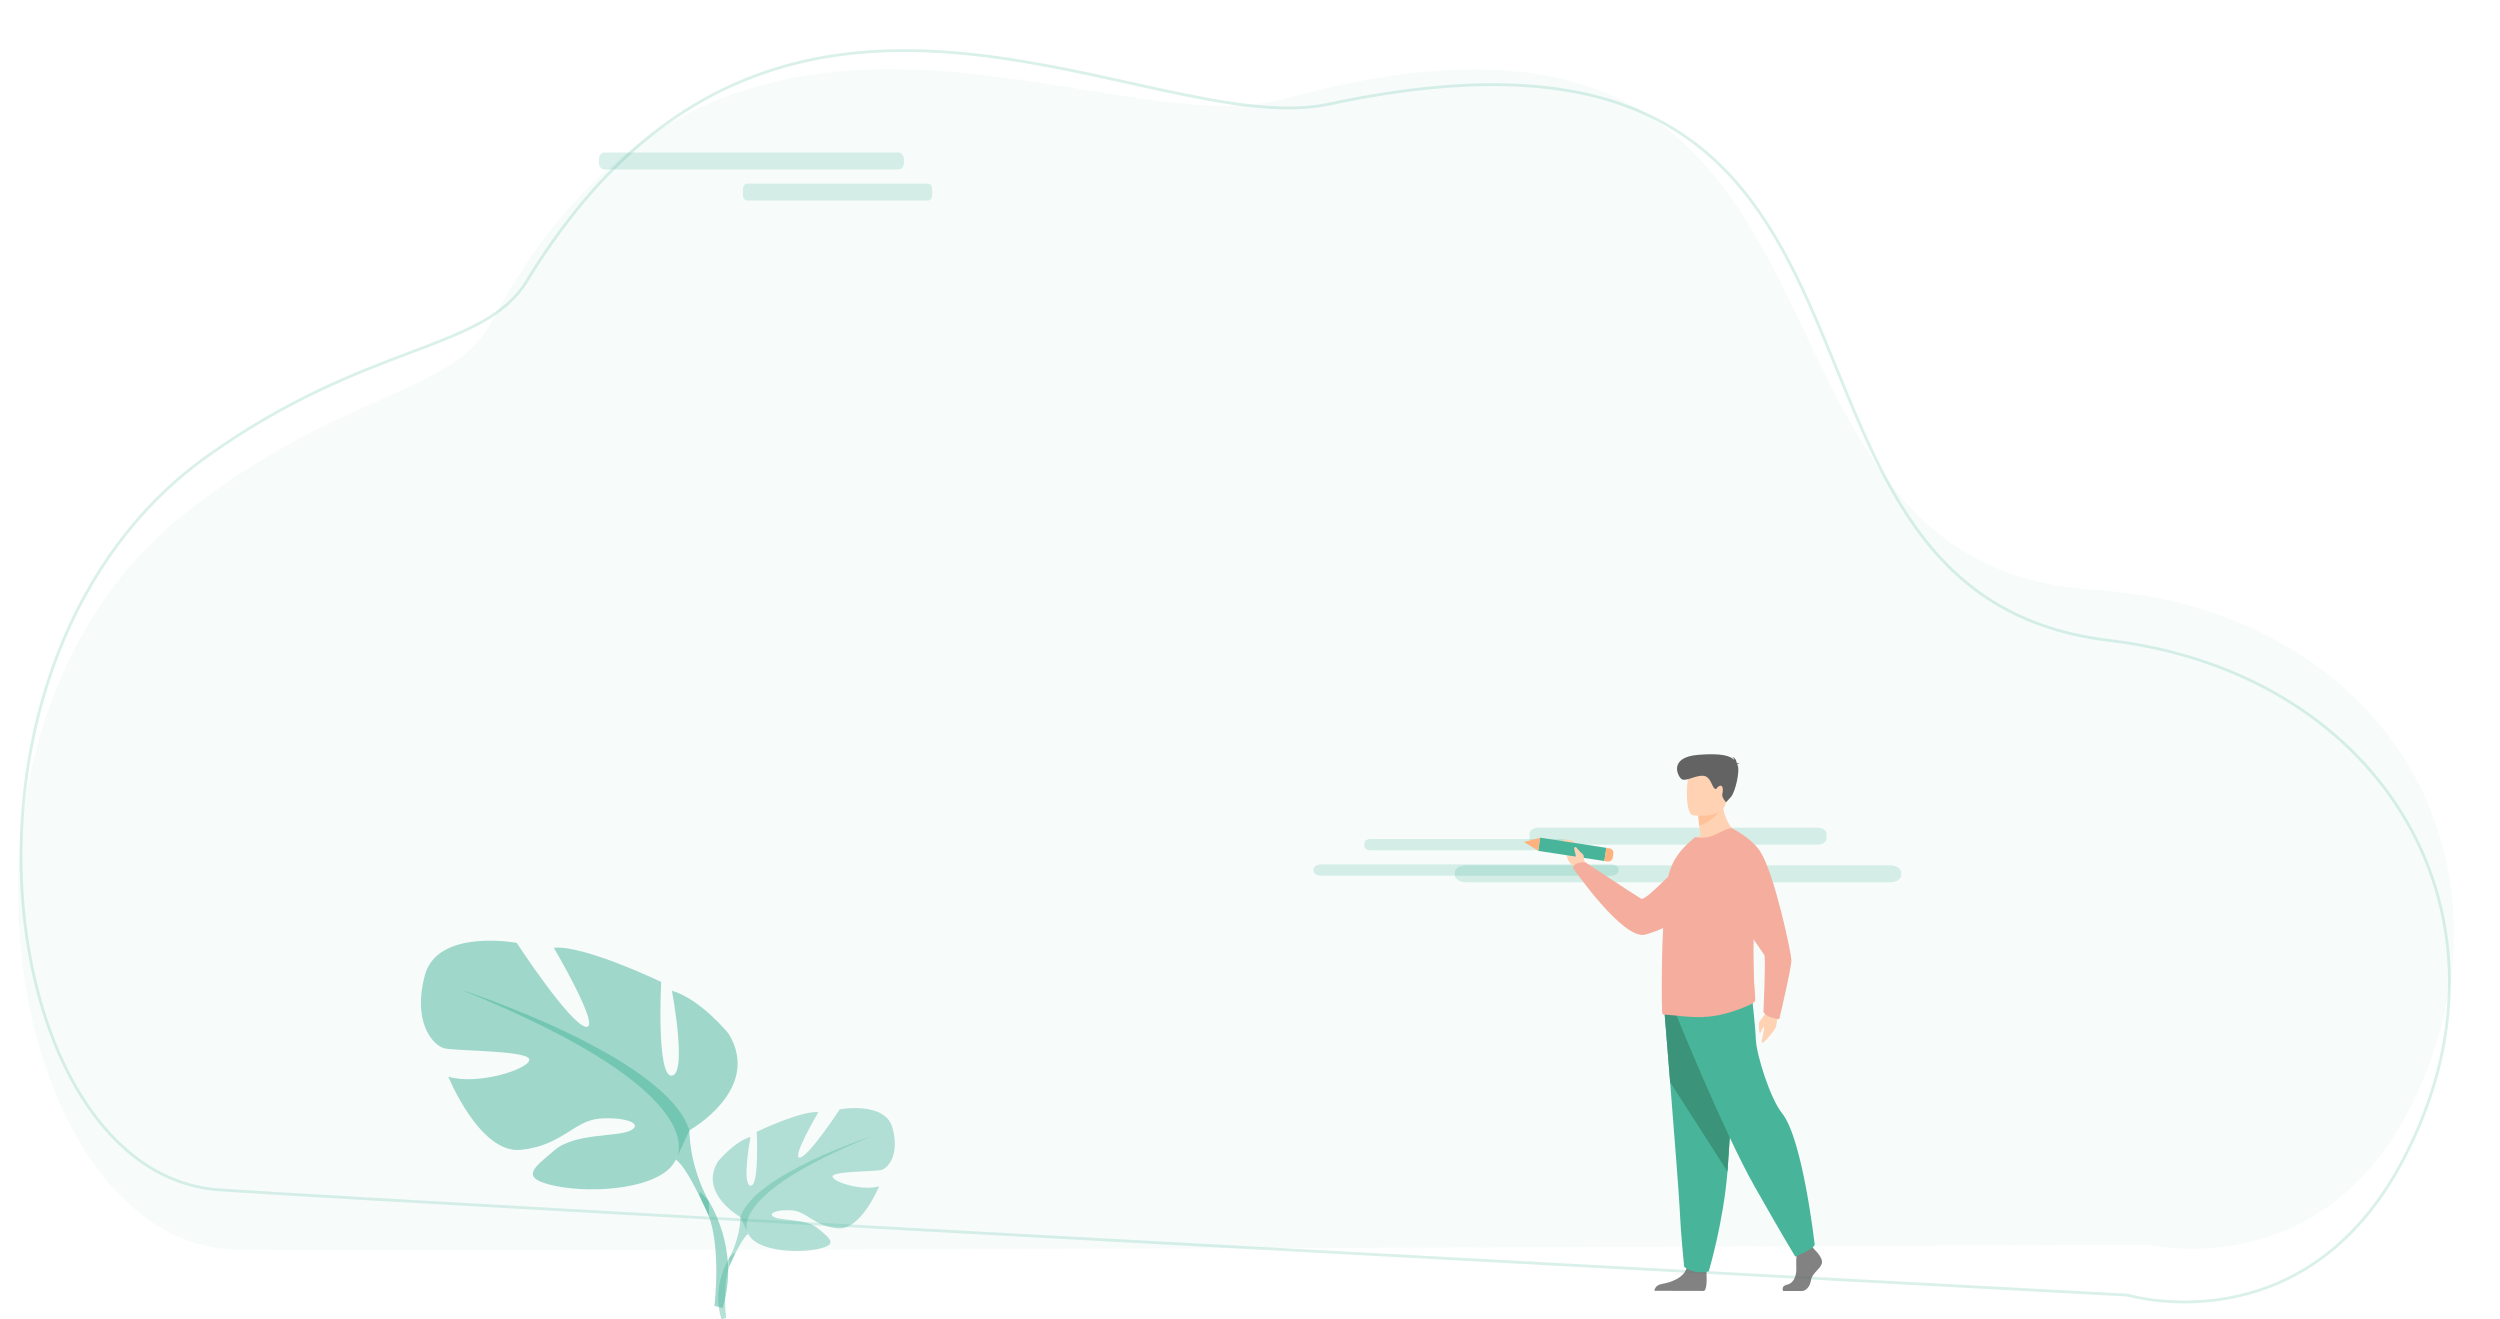 <svg width="885" height="467" viewBox="0 0 885 467" fill="none" xmlns="http://www.w3.org/2000/svg">
<path opacity="0.2" d="M760.659 440.729C760.659 440.729 824.201 455.781 855.504 387.521C896.093 298.929 839.141 214.756 740.851 208.727C599.127 200.003 677.646 -26.307 453.995 35.1C391.089 52.362 254.307 -36.754 173.803 114.256C160.099 139.905 119.172 138.632 64.617 182.442C-31.576 259.725 3.059 441.552 84.088 442.376C165.153 443.2 760.659 440.729 760.659 440.729Z" fill="#48B59A" fill-opacity="0.2"/>
<path d="M753.133 458.971L753.276 458.492L753.219 458.475L753.16 458.472L753.133 458.971ZM753.133 458.971C753.16 458.472 753.157 458.472 753.153 458.471L753.133 458.47L753.051 458.466L752.728 458.449L751.451 458.38L746.462 458.113C742.087 457.879 735.659 457.535 727.45 457.095C711.032 456.215 687.487 454.952 658.98 453.419C601.967 450.354 525.107 446.209 445.719 441.893C286.94 433.26 118.059 423.942 77.621 421.2C57.616 419.843 41.076 407.474 29.072 388.468C17.066 369.46 9.63 343.853 7.846 316.157C4.277 260.752 23.335 197.162 73.391 161.482C101.813 141.233 126.193 132.007 145.396 124.74L145.427 124.729C155.024 121.097 163.361 117.942 170.244 114.136C177.138 110.325 182.606 105.845 186.454 99.544L186.455 99.543C208.676 63.082 233.517 41.811 259.252 30.175C284.992 18.538 311.672 16.518 337.601 18.634C359.369 20.411 380.579 25.098 400.257 29.447C404.028 30.28 407.743 31.102 411.395 31.887C434.06 36.764 454.342 40.294 470.413 36.864L470.328 36.466L470.413 36.864C527.055 24.767 563.731 29.539 589.112 43.667C614.496 57.795 628.684 81.333 640.234 107.011C643.727 114.776 646.969 122.713 650.207 130.641C652.329 135.835 654.449 141.026 656.637 146.161C662.156 159.115 668.09 171.678 675.516 182.902C690.384 205.376 711.228 222.475 746.644 226.711L746.703 226.214L746.644 226.711C795.397 232.531 832.697 257.199 852.133 291.095C871.565 324.985 873.174 368.158 850.44 411.073C832.93 444.098 808.63 455.929 788.727 459.527C778.765 461.328 769.895 461.067 763.515 460.357C760.325 460.001 757.76 459.534 755.995 459.155C755.112 458.966 754.43 458.8 753.969 458.681C753.739 458.621 753.564 458.573 753.448 458.541C753.39 458.525 753.346 458.512 753.317 458.504L753.285 458.495L753.278 458.492L753.276 458.492C753.276 458.492 753.276 458.492 753.133 458.971Z" stroke="#48B59A" stroke-opacity="0.2"/>
<path d="M213.954 60H318.046C319.112 60 320 58.938 320 57.594V56.406C320 55.062 319.137 54 318.046 54H213.954C212.888 54 212 55.062 212 56.406V57.625C212.025 58.938 212.888 60 213.954 60Z" fill="#48B59A" fill-opacity="0.2"/>
<path d="M264.517 71H328.484C329.318 71 330 70.156 330 69.125V66.875C330 65.844 329.318 65 328.484 65H264.517C263.683 65 263.001 65.844 263.001 66.875V69.125C262.975 70.156 263.683 71 264.517 71Z" fill="#48B59A" fill-opacity="0.2"/>
<path d="M643.435 299H544.565C542.862 299 541.469 298.036 541.469 296.857V295.143C541.469 293.964 542.862 293 544.565 293H643.474C645.177 293 646.57 293.964 646.57 295.143V296.857C646.531 298.036 645.138 299 643.435 299Z" fill="#48B59A" fill-opacity="0.2"/>
<path d="M669.246 312.324H518.792C516.703 312.324 515 311.146 515 309.699V308.949C515 307.503 516.703 306.324 518.792 306.324H669.246C671.336 306.324 673.039 307.503 673.039 308.949V309.699C673 311.146 671.336 312.324 669.246 312.324Z" fill="#48B59A" fill-opacity="0.2"/>
<path d="M552.853 301H485.121C483.954 301 483 300.357 483 299.571V298.429C483 297.643 483.954 297 485.121 297H552.879C554.046 297 555 297.643 555 298.429V299.571C554.973 300.357 554.019 301 552.853 301Z" fill="#48B59A" fill-opacity="0.2"/>
<path d="M570.408 310H467.592C466.164 310 465 309.214 465 308.25V307.75C465 306.786 466.164 306 467.592 306H570.408C571.836 306 573 306.786 573 307.75V308.25C572.974 309.214 571.836 310 570.408 310Z" fill="#48B59A" fill-opacity="0.2"/>
<path d="M629.601 357.543C629.601 357.543 629.029 363.062 628.417 364.104C627.804 365.146 625.149 368.478 624.026 369.132C622.903 369.786 624.72 364.738 624.475 363.757C624.251 362.775 623.556 365.555 623.046 365.617C622.556 365.678 622.678 363.184 622.658 362.285C622.637 361.386 625.068 359.137 625.925 357.195C626.783 355.254 629.601 357.543 629.601 357.543Z" fill="#FFD2B3"/>
<path d="M561.903 306.689L560.637 304.297C560.637 304.297 561.27 300.046 555.94 297.348C555.94 297.348 554 296.551 552.897 298.145C551.876 299.617 554.837 299.351 554.674 301.844C554.511 304.359 555.695 305.83 557.37 306.648L558.738 308.242L561.903 306.689Z" fill="#FFD2B3"/>
<path d="M612.324 300.966C612.324 300.966 607.75 323.47 582.529 330.828C574.667 333.118 556.777 307.18 556.777 307.18C556.777 307.18 557.41 304.788 561.352 305.34C561.352 305.34 578.751 316.868 580.957 318.135C582.897 319.239 595.681 303.848 601.521 301.354C607.341 298.881 612.324 300.966 612.324 300.966Z" fill="#F5AD9D"/>
<path d="M545.247 296.541L544.531 301.208L567.945 304.807L568.661 300.14L545.247 296.541Z" fill="#48B59A"/>
<path d="M539.439 298.044L544.524 301.192L545.239 296.552L539.439 298.044Z" fill="#FFB27D"/>
<path d="M571.134 302.111L570.909 303.582C570.766 304.482 569.929 305.115 569.01 304.972L567.928 304.809L568.642 300.148L569.827 300.332C570.685 300.455 571.256 301.252 571.134 302.111Z" fill="#FFB27D"/>
<path d="M642.406 442.429C642.406 442.429 645.53 445.291 644.917 447.314C644.305 449.338 641.487 450.687 641.099 453.18C640.711 455.654 639.199 457.023 637.811 457.023C636.442 457.023 631.255 457.023 631.255 457.023C631.255 457.023 630.255 455.286 632.685 454.754C635.135 454.223 636.054 451.32 635.891 448.602C635.748 445.904 636.116 442.286 636.116 442.286L641.303 441.08L642.406 442.429Z" fill="#636363" fill-opacity="0.8"/>
<path d="M604.054 449.807C604.054 449.807 604.605 456.307 603.237 456.982L585.674 456.941C585.674 456.941 585.674 454.917 588.492 454.468C591.31 454.018 596.273 452.362 597.11 448.683C597.948 445.004 604.054 449.807 604.054 449.807Z" fill="#636363" fill-opacity="0.8"/>
<path d="M589.207 357.993C589.207 357.993 590.126 369.378 591.229 383.093C592.699 401.693 594.496 424.544 594.66 428.878C594.966 436.399 596.191 448.418 596.191 448.418C596.191 448.418 599.091 451.279 604.891 450.074C604.891 450.074 610.058 432.904 611.528 414.733C611.548 414.427 611.569 414.141 611.589 413.834C612.957 395.336 615.102 356.398 615.102 356.398L589.207 357.993Z" fill="#48B59A"/>
<path d="M589.207 357.993C589.207 357.993 590.126 369.378 591.229 383.093L611.528 414.733C611.548 414.427 611.569 414.141 611.589 413.834C612.957 395.336 615.102 356.398 615.102 356.398L589.207 357.993Z" fill="#3B937A"/>
<path d="M593.434 359.341C593.434 359.341 610.139 400.609 621.126 420.006C632.113 439.404 635.544 444.82 635.544 444.82C635.544 444.82 641.834 442.347 642.406 440.651C642.406 440.651 638.199 403.205 630.847 394.089C626.681 388.938 621.8 373.465 621.575 368.049C621.351 362.632 620.085 351.922 620.085 351.922L593.434 359.341Z" fill="#48B59A"/>
<path d="M615.429 295.754C615.429 295.754 604.135 301.211 597.621 299.188C597.621 299.188 599.234 297.164 602.032 295.652C601.807 294.344 601.624 293.199 601.521 292.238C601.256 290.011 601.256 288.764 601.256 288.764L605.606 285.33L609.731 282.039C609.404 291.278 615.429 295.754 615.429 295.754Z" fill="#FFD2B3"/>
<path d="M621.371 354.007C621.392 354.702 619.921 355.479 619.268 355.785C614.428 357.911 609.915 359.383 604.809 359.894C598.764 360.507 591.637 359.158 589.166 359.199C588.921 359.199 588.697 359.097 588.492 358.933C588.309 358.811 588.186 351.534 588.309 342.357C588.309 341.989 588.309 341.621 588.329 341.253V341.13C588.37 337.553 588.513 333.792 588.676 330.031C589.023 321.774 589.677 313.823 590.78 309.428C592.107 304.237 595.109 300.803 597.846 298.309L600.092 296.326C602.338 296.776 604.728 296.653 607.117 295.488C609.731 294.221 612.529 292.872 612.978 293.22C616.388 295.713 618.696 301.314 619.921 308.488C620.616 312.617 620.983 317.236 620.942 322.08C620.942 323.859 620.902 325.678 620.799 327.497C620.207 337.267 620.799 345.77 621.147 350.696C621.269 352.106 621.351 353.23 621.371 354.007Z" fill="#F5AD9D"/>
<path d="M621.167 353.558C581.59 353.476 613.877 310.573 613.877 310.573L620.289 308.488C620.8 312.903 621.045 317.829 621.024 323C621.024 324.901 620.983 326.843 620.922 328.785C620.493 339.23 620.922 348.305 621.167 353.558Z" fill="#F5AD9D"/>
<path d="M609.813 285.575C609.813 285.575 606.954 290.787 601.521 292.239C601.256 290.011 601.256 288.764 601.256 288.764L605.606 285.33L609.813 285.575Z" fill="#FFC197"/>
<path d="M599.255 288.6C599.255 288.6 610.037 290.358 611.058 283.736C612.079 277.093 614.142 272.862 607.301 271.452C600.459 270.041 598.724 272.371 597.845 274.517C596.947 276.643 596.477 287.967 599.255 288.6Z" fill="#FFD2B3"/>
<path d="M614.959 270.654C615.061 270.552 615.286 270.45 615.776 270.429C615.776 270.429 615.367 270.184 614.836 270.163C614.734 269.469 614.367 268.222 613.162 267.936C613.162 267.936 613.815 268.283 613.897 269.019C612.508 267.588 609.527 266.546 601.256 267.2C590.371 268.058 593.965 275.028 595.375 275.866C596.784 276.704 600.337 274.415 602.951 274.619C605.585 274.824 606.076 278.626 606.974 279.157C607.873 279.668 607.505 278.748 608.73 278.217C609.935 277.665 610.058 279.668 609.711 280.976C609.363 282.284 611.018 284.001 611.018 284.001C611.018 284.001 611.018 284.001 612.692 282.202C614.367 280.404 615.939 272.759 615.184 271.124C615.102 270.961 615.041 270.797 614.959 270.654Z" fill="#636363"/>
<path d="M612.998 293.179C612.998 293.179 619.819 296.408 623.087 301.375C628.151 309.081 634.033 337.185 634.155 339.781C634.257 342.377 629.867 360.752 629.867 360.752C629.867 360.752 625.394 360.466 624.251 358.197C624.251 358.197 625.149 339.332 624.577 338.105C624.006 336.899 605.973 312.78 607.995 307.65C610.037 302.52 612.998 293.179 612.998 293.179Z" fill="#F5AD9D"/>
<path d="M560.617 304.175C560.617 304.175 560.984 302.704 559.963 302.05C558.942 301.396 558.003 299.597 557.574 299.842C556.696 300.353 558.064 301.907 557.799 303.869C557.737 304.543 559.33 306.342 560.617 304.175Z" fill="#FFD2B3"/>
<g opacity="0.8">
<path d="M262.107 430.84C262.107 430.84 247.22 422.498 254.156 411.186C254.156 411.186 259.724 404.231 265.682 402.452C265.682 402.452 262.498 419.332 265.682 419.723C268.866 420.114 267.87 400.656 267.87 400.656C267.87 400.656 283.557 393.114 289.712 393.701C289.712 393.701 279.982 410.189 283.166 409.78C286.35 409.389 297.271 392.705 297.271 392.705C297.271 392.705 313.35 389.735 315.947 399.269C318.544 408.802 314.364 413.569 311.98 414.174C309.597 414.761 294.301 414.565 294.71 416.557C295.101 418.549 305.435 421.715 311.198 419.937C311.198 419.937 304.848 435.624 296.506 434.824C288.164 434.023 285.585 428.865 280.409 428.474C275.251 428.083 271.48 429.47 274.059 430.857C276.639 432.245 285.372 431.32 289.552 434.859C293.714 438.399 297.093 440.587 289.356 442.187C281.619 443.77 267.71 442.792 264.935 436.834C262.107 430.84 262.107 430.84 262.107 430.84Z" fill="#48B59A" fill-opacity="0.5"/>
<path d="M308.583 402.239C308.583 402.239 266.874 415.739 262.107 430.84C262.107 430.84 262.303 437.599 258.141 445.336V448.324C258.141 448.324 262.516 438.204 264.9 436.798C264.882 436.798 255.562 423.69 308.583 402.239Z" fill="#48B59A" fill-opacity="0.5"/>
<path d="M258.141 445.337C258.141 445.337 251.702 455.101 255.384 467.001L257.038 466.556C257.038 466.556 255.437 453.465 258.799 446.866C262.143 440.285 258.141 445.337 258.141 445.337Z" fill="#48B59A" fill-opacity="0.5"/>
</g>
<path d="M244.078 400.124C244.078 400.124 270 385.613 257.908 365.913C257.908 365.913 248.234 353.82 237.855 350.697C237.855 350.697 243.397 380.071 237.855 380.776C232.314 381.457 234.051 347.598 234.051 347.598C234.051 347.598 206.744 334.472 196.036 335.505C196.036 335.505 212.966 364.199 207.448 363.494C201.907 362.813 182.911 333.768 182.911 333.768C182.911 333.768 154.922 328.579 150.414 345.179C145.929 361.78 153.184 370.069 157.317 371.102C161.45 372.135 188.076 371.783 187.396 375.258C186.715 378.71 168.729 384.251 158.702 381.128C158.702 381.128 169.762 408.436 184.273 407.051C198.784 405.665 203.292 396.672 212.261 395.991C221.254 395.31 227.806 397.729 223.321 400.147C218.836 402.566 203.621 400.946 196.365 407.121C189.11 413.296 183.239 417.1 196.717 419.847C210.195 422.618 234.38 420.881 239.241 410.526C244.078 400.124 244.078 400.124 244.078 400.124Z" fill="#48B59A" fill-opacity="0.5"/>
<path d="M163.187 350.369C163.187 350.369 235.765 373.873 244.054 400.148C244.054 400.148 243.702 411.888 250.957 425.389V430.579C250.957 430.579 243.35 412.945 239.217 410.526C239.241 410.503 255.466 387.703 163.187 350.369Z" fill="#48B59A" fill-opacity="0.5"/>
<path d="M250.981 425.365C250.981 425.365 262.181 442.365 255.794 463.052L252.906 462.277C252.906 462.277 255.7 439.477 249.854 428.019C244.007 416.56 250.981 425.365 250.981 425.365Z" fill="#48B59A" fill-opacity="0.5"/>
</svg>
